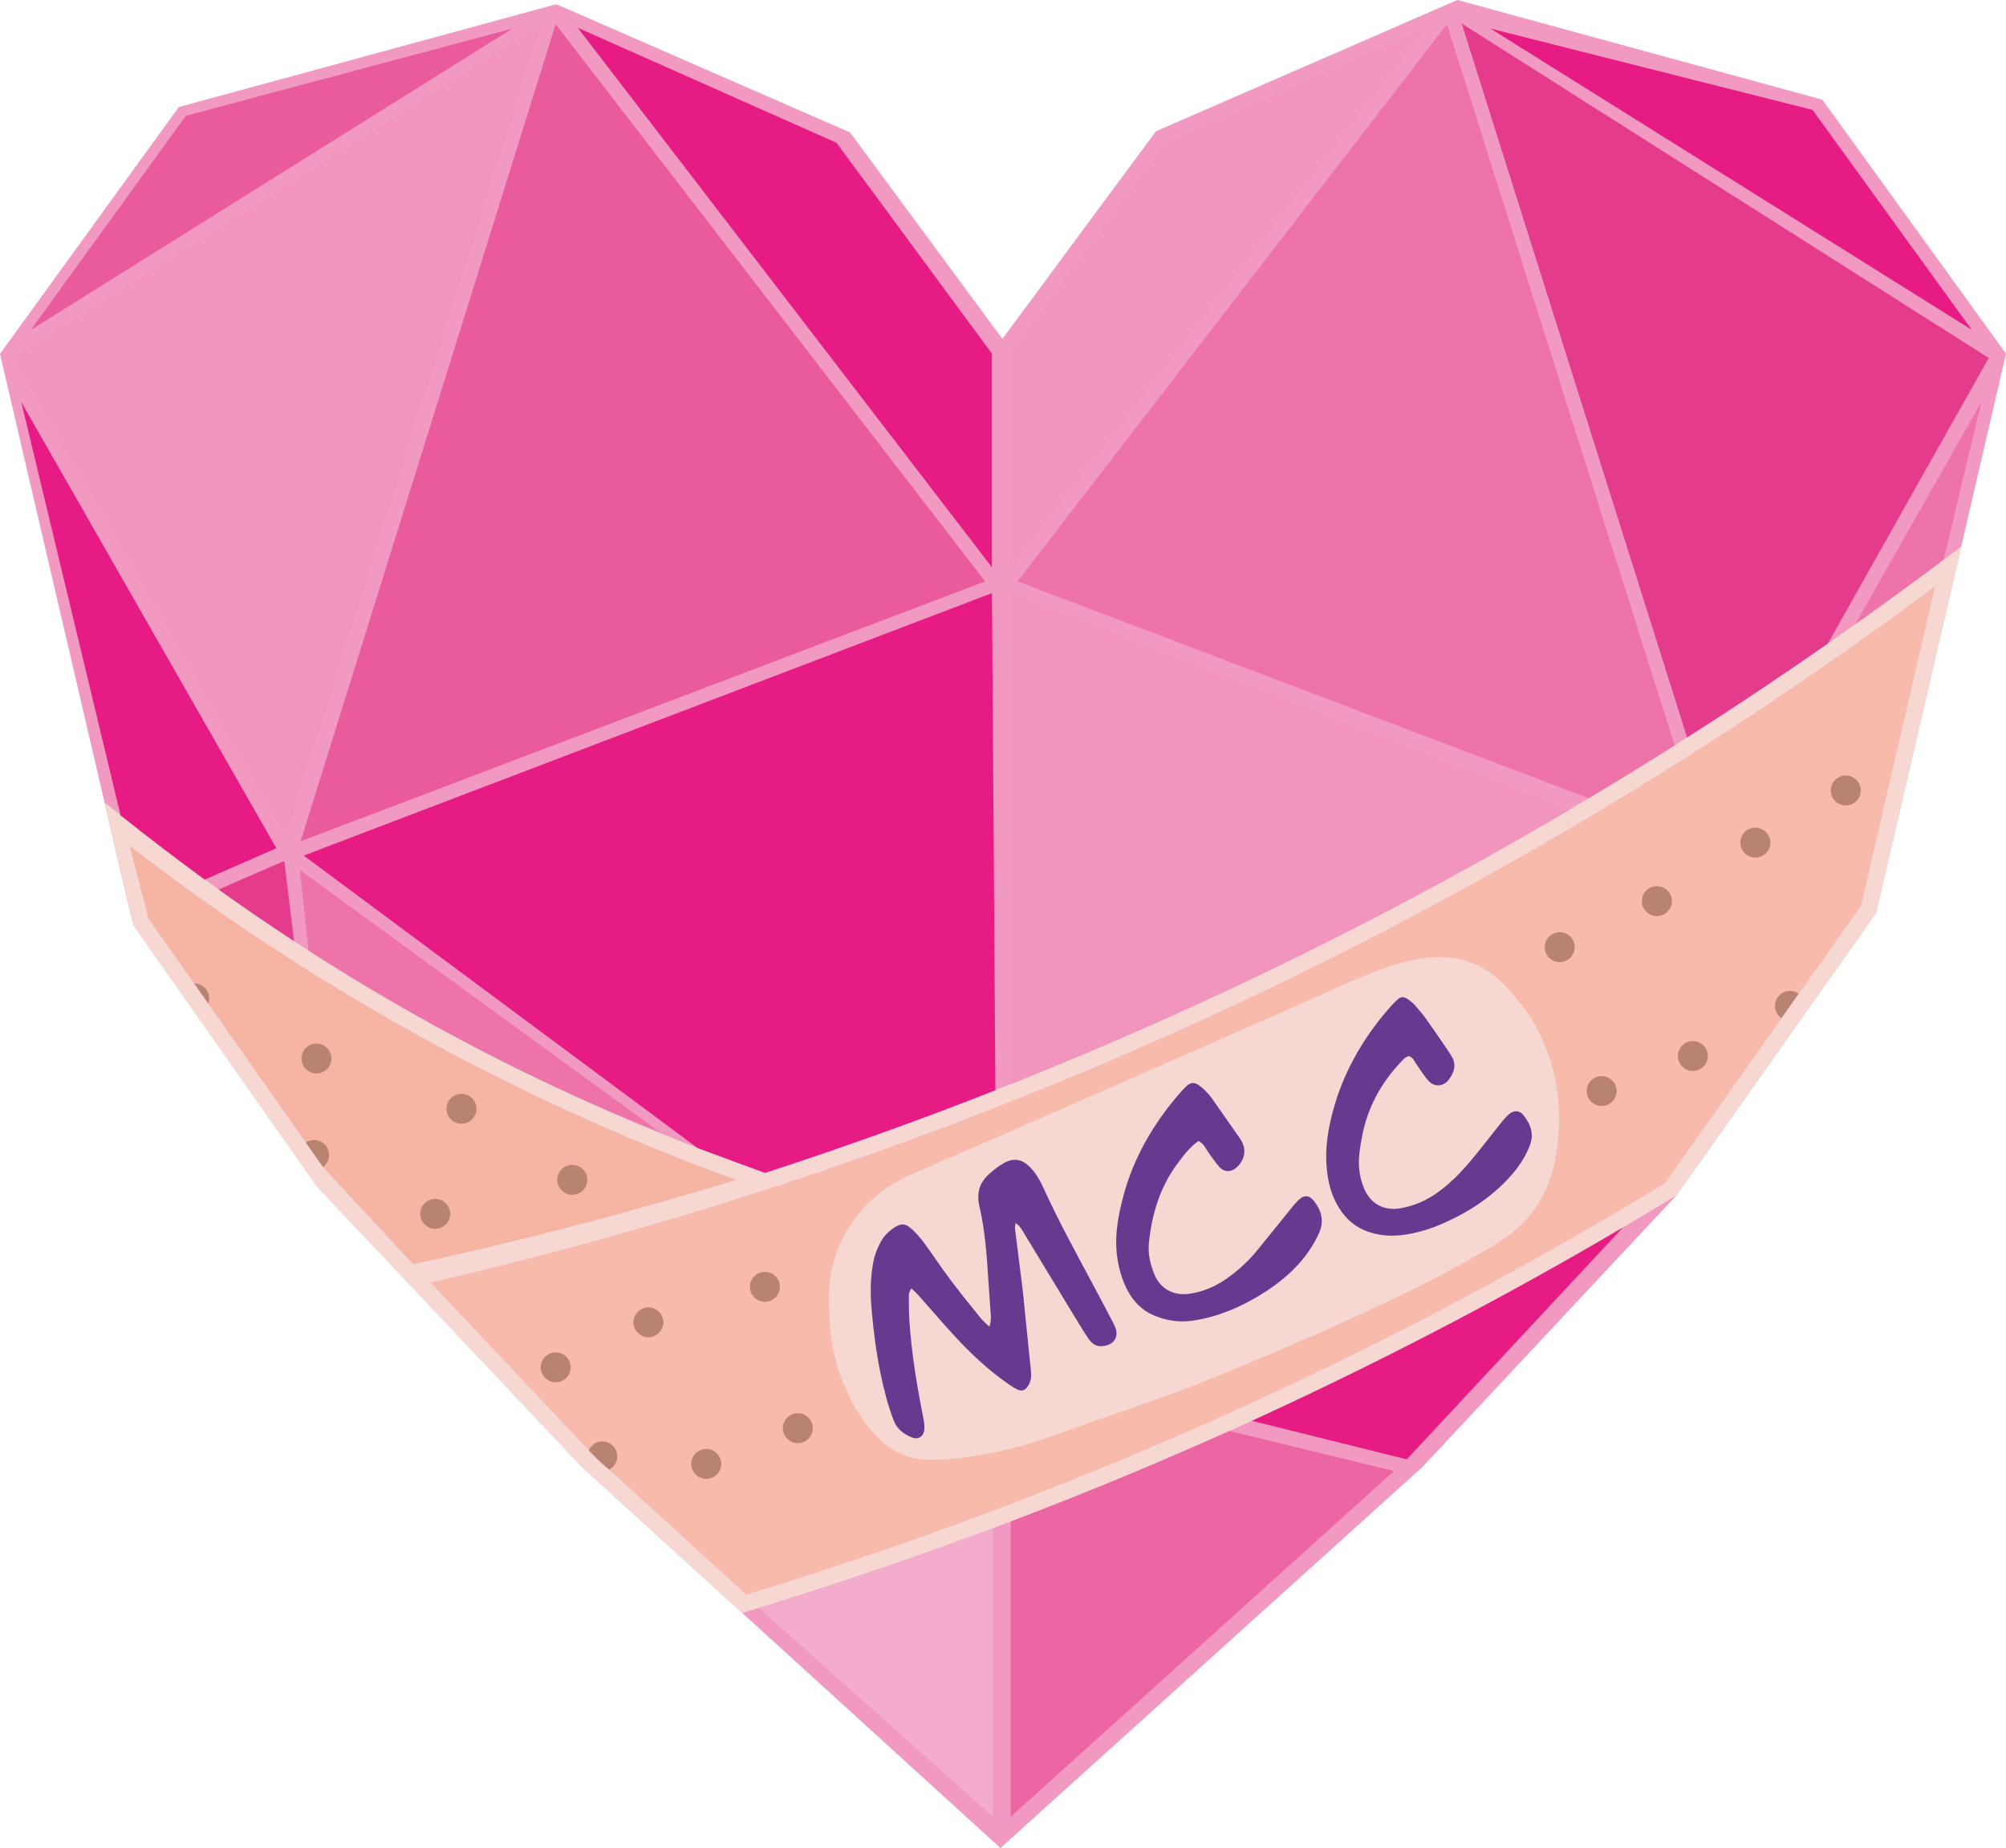 <?xml version="1.0" encoding="UTF-8"?> <svg xmlns="http://www.w3.org/2000/svg" width="165" height="152" viewBox="0 0 165 152" fill="none"><g clip-path="url(#clip0_294_1404)"><path d="M165 29.091C159.963 22.124 154.926 15.164 149.889 8.197C139.282 5.304 130.472 2.899 119.872 0C111.607 3.598 103.342 7.195 95.077 10.799C90.87 16.493 86.657 22.18 82.45 27.873C78.275 22.211 74.093 16.554 69.917 10.892C61.863 7.375 53.815 3.864 45.76 0.346C34.788 3.332 25.681 5.817 14.708 8.803C9.801 15.572 4.901 22.34 0 29.109C3.581 44.477 7.168 59.844 10.749 75.218C16.059 82.871 21.362 90.524 26.672 98.183C33.741 105.681 40.816 113.179 47.885 120.672C59.353 131.112 70.821 141.559 82.289 152L116.972 120.684C123.942 113.235 130.912 105.78 137.882 98.331C143.359 90.585 148.83 82.84 154.306 75.094C157.869 59.764 161.431 44.427 165 29.097V29.091Z" fill="#F199C0"></path><path d="M159.139 48.266C157.113 57.019 155.081 65.772 153.049 74.525C147.677 82.122 142.306 89.72 136.934 97.311C126.389 103.733 114.079 110.416 100.034 116.696C86.149 122.903 73.095 127.582 61.386 131.143C57.173 127.31 52.96 123.471 48.753 119.632C44.311 114.922 39.868 110.218 35.426 105.507C52.483 101.557 72.692 95.469 94.538 85.856C121.421 74.025 142.932 60.314 159.139 48.266Z" fill="#F7BAAB"></path><path d="M125.045 82.505C128.743 87.142 128.291 92.557 128.155 93.768C128 95.159 127.709 97.539 126.017 99.734C125.02 101.032 123.917 101.755 123.397 102.095C115.311 107.269 98.051 114.013 98.051 114.013C94.482 115.41 90.814 116.542 87.221 117.877C86.025 118.322 83.355 119.311 79.718 119.824C76.205 120.325 74.978 119.929 74.532 119.762C71.608 118.687 70.047 115.287 69.588 114.285C68.454 111.794 68.306 109.643 68.231 108.437C68.138 106.855 68.046 105.044 68.857 102.905C69.124 102.194 69.756 100.754 71.044 99.344C72.736 97.496 74.632 96.717 75.4 96.396C78.962 94.894 102.772 84.447 107.226 82.456C113.131 79.817 117.697 77.455 121.656 79.458C123.242 80.262 124.252 81.529 125.038 82.518L125.045 82.505Z" fill="#F6D7D2"></path><path d="M60.531 97.045C56.641 98.238 52.589 99.4 48.388 100.513C43.438 101.823 38.63 102.973 33.99 103.981C31.524 101.323 29.052 98.665 26.586 96.006C26.437 95.79 25.316 94.195 25.167 93.991C21.264 88.434 19.424 85.831 17.119 82.53C16.735 81.98 16.345 81.43 15.961 80.874C14.715 79.093 13.464 77.319 12.219 75.539C11.952 74.55 11.686 73.549 11.425 72.535C11.165 71.54 10.917 70.55 10.676 69.574C17.274 74.68 25.359 80.212 34.975 85.479C44.225 90.542 52.917 94.275 60.538 97.045H60.531Z" fill="#F6B4A3"></path><path d="M158.328 47.178C138.366 62.013 116.719 74.612 93.993 84.614C83.87 89.07 73.486 93.027 62.929 96.457L60.996 95.765C52.279 92.625 43.747 88.761 35.631 84.286C27.273 79.687 19.232 74.358 11.723 68.461C10.688 67.651 9.653 66.835 8.619 66.025C8.916 67.293 9.213 68.56 9.505 69.827C9.845 71.286 9.994 71.916 10.211 72.856C10.527 74.228 10.787 75.353 10.948 76.095C15.979 83.266 21.016 90.43 26.053 97.601C33.289 105.254 40.532 112.913 47.768 120.566C52.198 124.602 56.622 128.639 61.052 132.669L61.795 132.441C73.554 128.862 86.658 124.164 100.604 117.932C114.81 111.578 127.251 104.815 137.901 98.318C139.748 95.71 141.588 93.101 143.434 90.492C147.064 85.355 150.701 80.218 154.332 75.081C156.383 66.242 158.433 57.402 160.484 48.568C160.769 47.363 161.054 46.158 161.333 44.952C160.335 45.694 159.344 46.436 158.347 47.171L158.328 47.178ZM26.586 96.006C21.797 89.182 17.001 82.363 12.212 75.539C11.698 73.548 11.184 71.558 10.669 69.574C17.268 74.68 25.353 80.212 34.968 85.479C44.218 90.542 52.911 94.275 60.531 97.045C56.64 98.238 52.589 99.4 48.388 100.513C43.438 101.823 38.63 102.973 33.989 103.98C31.524 101.322 29.052 98.664 26.586 96.006ZM153.049 74.525C147.678 82.122 142.306 89.719 136.935 97.311C126.39 103.733 114.079 110.416 100.034 116.696C86.15 122.902 73.096 127.582 61.386 131.143C57.632 127.724 53.871 124.3 50.117 120.869C49.67 120.504 49.212 120.096 48.76 119.626C48.648 119.509 48.537 119.391 48.431 119.28C44.101 114.687 39.764 110.094 35.433 105.501C52.489 101.551 72.699 95.462 94.545 85.85C121.427 74.018 142.938 60.307 159.146 48.259C157.12 57.013 155.088 65.766 153.056 74.519L153.049 74.525Z" fill="#F6D7D2"></path><path d="M81.385 109.105C81.583 108.518 81.484 108.098 81.459 107.683C81.416 106.929 81.354 106.181 81.304 105.427C81.174 103.332 81.032 101.236 80.555 99.19C80.307 98.108 80.579 97.249 81.385 96.538C81.75 96.216 82.141 95.901 82.568 95.666C83.38 95.215 84.049 95.326 84.712 95.988C84.941 96.216 85.145 96.482 85.319 96.754C85.511 97.057 85.678 97.379 85.827 97.706C87.047 100.395 88.472 102.979 89.86 105.582C90.418 106.62 90.969 107.665 91.514 108.71C91.62 108.914 91.719 109.124 91.787 109.34C91.961 109.94 91.669 110.459 91.069 110.644C90.412 110.842 89.928 110.7 89.532 110.113C89.024 109.352 88.553 108.561 88.076 107.776C86.8 105.674 85.53 103.566 84.253 101.471C84.074 101.18 83.931 100.847 83.528 100.593C83.504 100.816 83.473 100.939 83.485 101.051C83.69 102.676 83.9 104.296 84.099 105.922C84.173 106.54 84.229 107.158 84.29 107.776C84.458 109.439 84.631 111.096 84.799 112.759C84.842 113.191 84.817 113.605 84.563 113.989C84.309 114.372 84.067 114.465 83.646 114.267C83.411 114.156 83.194 114.007 82.977 113.859C81.323 112.715 79.861 111.349 78.504 109.872C77.482 108.759 76.503 107.615 75.499 106.484C75.35 106.317 75.183 106.181 74.96 105.965C74.867 106.181 74.756 106.317 74.756 106.453C74.756 107.177 74.756 107.894 74.799 108.617C74.979 111.337 75.425 114.013 75.957 116.684C76.013 116.968 76.057 117.271 76.032 117.562C75.989 118.149 75.524 118.452 74.991 118.223C74.347 117.951 73.802 117.568 73.523 116.863C73.033 115.608 72.705 114.304 72.432 112.993C72.073 111.256 71.85 109.501 71.695 107.739C71.583 106.429 71.577 105.124 71.831 103.82C71.949 103.202 72.172 102.621 72.482 102.077C72.73 101.644 73.083 101.298 73.492 101.013C74.099 100.599 74.464 100.599 74.991 101.088C75.35 101.415 75.685 101.786 75.976 102.182C76.713 103.183 77.401 104.228 78.144 105.223C78.95 106.299 79.799 107.343 80.641 108.388C80.821 108.611 81.05 108.796 81.36 109.105H81.385Z" fill="#663A8E"></path><path d="M98.596 93.837C97.84 94.356 97.344 95.048 96.836 95.728C95.405 97.65 94.749 99.864 94.501 102.213C94.408 103.109 94.612 103.981 94.947 104.803C95.442 106.02 96.539 106.614 97.89 106.404C98.98 106.237 99.965 105.816 100.87 105.186C101.818 104.525 102.66 103.752 103.391 102.862C104.37 101.675 105.324 100.463 106.297 99.27C106.464 99.066 106.632 98.868 106.824 98.689C107.276 98.269 107.679 98.287 108.081 98.788C108.701 99.561 108.918 100.432 108.521 101.36C108.28 101.928 107.957 102.472 107.604 102.979C106.57 104.45 105.2 105.569 103.676 106.503C101.985 107.535 100.182 108.301 98.199 108.611C97.022 108.796 95.907 108.629 94.835 108.159C93.937 107.764 93.274 107.084 92.797 106.231C92.363 105.452 92.109 104.617 91.948 103.733C91.614 101.903 91.936 100.142 92.394 98.398C93.249 95.172 94.903 92.371 97.084 89.862C97.258 89.664 97.437 89.472 97.636 89.299C97.958 89.015 98.249 89.009 98.615 89.262C98.8 89.392 98.98 89.54 99.135 89.707C99.339 89.917 99.538 90.14 99.711 90.381C100.467 91.45 101.21 92.532 101.966 93.602C102.406 94.22 102.493 94.869 102.115 95.536C101.991 95.759 101.805 95.957 101.601 96.111C101.21 96.408 100.684 96.396 100.349 96.037C99.996 95.66 99.711 95.215 99.401 94.795C99.172 94.479 99.042 94.096 98.59 93.843L98.596 93.837Z" fill="#663A8E"></path><path d="M115.907 86.87C115.584 86.913 115.405 87.16 115.206 87.371C113.571 89.108 112.474 91.123 112.034 93.478C111.892 94.251 111.749 95.023 111.774 95.815C111.799 96.482 111.941 97.113 112.189 97.725C112.703 98.998 113.831 99.623 115.194 99.381C116.309 99.184 117.325 98.745 118.249 98.083C119.624 97.094 120.714 95.833 121.755 94.516C122.362 93.744 122.976 92.971 123.589 92.204C123.75 92.001 123.936 91.803 124.128 91.636C124.494 91.314 124.964 91.314 125.262 91.673C125.881 92.415 126.21 93.243 125.832 94.214C125.417 95.302 124.748 96.229 123.942 97.063C122.468 98.603 120.714 99.734 118.769 100.593C117.802 101.026 116.805 101.341 115.764 101.52C114.55 101.73 113.342 101.669 112.189 101.174C111.186 100.741 110.473 99.987 109.959 99.041C109.445 98.102 109.215 97.088 109.122 96.031C108.98 94.442 109.234 92.891 109.643 91.364C110.485 88.242 112.053 85.498 114.153 83.05C114.389 82.778 114.63 82.506 114.897 82.264C115.244 81.943 115.454 81.943 115.857 82.227C116.043 82.357 116.229 82.506 116.377 82.672C116.7 83.043 117.022 83.414 117.307 83.816C117.939 84.694 118.54 85.59 119.153 86.487C119.227 86.592 119.289 86.709 119.364 86.82C119.822 87.537 119.636 88.174 119.153 88.817C118.732 89.373 118.001 89.429 117.524 88.922C117.146 88.52 116.861 88.032 116.539 87.581C116.353 87.321 116.247 86.981 115.894 86.864L115.907 86.87Z" fill="#663A8E"></path><path d="M151.822 66.248C152.503 66.248 153.055 65.697 153.055 65.018C153.055 64.338 152.503 63.788 151.822 63.788C151.141 63.788 150.589 64.338 150.589 65.018C150.589 65.697 151.141 66.248 151.822 66.248Z" fill="#B88471"></path><path d="M144.382 70.538C145.063 70.538 145.615 69.987 145.615 69.308C145.615 68.628 145.063 68.078 144.382 68.078C143.701 68.078 143.149 68.628 143.149 69.308C143.149 69.987 143.701 70.538 144.382 70.538Z" fill="#B88471"></path><path d="M136.283 75.347C136.964 75.347 137.516 74.797 137.516 74.117C137.516 73.438 136.964 72.887 136.283 72.887C135.602 72.887 135.05 73.438 135.05 74.117C135.05 74.797 135.602 75.347 136.283 75.347Z" fill="#B88471"></path><path d="M128.292 79.137C128.972 79.137 129.524 78.586 129.524 77.906C129.524 77.227 128.972 76.676 128.292 76.676C127.611 76.676 127.059 77.227 127.059 77.906C127.059 78.586 127.611 79.137 128.292 79.137Z" fill="#B88471"></path><path d="M139.245 88.088C139.926 88.088 140.478 87.537 140.478 86.858C140.478 86.178 139.926 85.627 139.245 85.627C138.564 85.627 138.012 86.178 138.012 86.858C138.012 87.537 138.564 88.088 139.245 88.088Z" fill="#B88471"></path><path d="M131.742 90.968C132.423 90.968 132.975 90.417 132.975 89.738C132.975 89.059 132.423 88.508 131.742 88.508C131.061 88.508 130.509 89.059 130.509 89.738C130.509 90.417 131.061 90.968 131.742 90.968Z" fill="#B88471"></path><path d="M65.623 118.699C66.304 118.699 66.856 118.148 66.856 117.469C66.856 116.79 66.304 116.239 65.623 116.239C64.942 116.239 64.39 116.79 64.39 117.469C64.39 118.148 64.942 118.699 65.623 118.699Z" fill="#B88471"></path><path d="M58.09 121.635C58.771 121.635 59.323 121.084 59.323 120.405C59.323 119.726 58.771 119.175 58.09 119.175C57.409 119.175 56.857 119.726 56.857 120.405C56.857 121.084 57.409 121.635 58.09 121.635Z" fill="#B88471"></path><path d="M62.916 107.072C63.596 107.072 64.148 106.521 64.148 105.841C64.148 105.162 63.596 104.611 62.916 104.611C62.235 104.611 61.683 105.162 61.683 105.841C61.683 106.521 62.235 107.072 62.916 107.072Z" fill="#B88471"></path><path d="M53.331 109.995C54.012 109.995 54.564 109.445 54.564 108.765C54.564 108.086 54.012 107.535 53.331 107.535C52.65 107.535 52.098 108.086 52.098 108.765C52.098 109.445 52.65 109.995 53.331 109.995Z" fill="#B88471"></path><path d="M47.074 98.269C47.755 98.269 48.307 97.718 48.307 97.039C48.307 96.359 47.755 95.809 47.074 95.809C46.393 95.809 45.841 96.359 45.841 97.039C45.841 97.718 46.393 98.269 47.074 98.269Z" fill="#B88471"></path><path d="M37.955 92.427C38.636 92.427 39.188 91.876 39.188 91.197C39.188 90.518 38.636 89.967 37.955 89.967C37.274 89.967 36.722 90.518 36.722 91.197C36.722 91.876 37.274 92.427 37.955 92.427Z" fill="#B88471"></path><path d="M26.027 88.292C26.708 88.292 27.26 87.741 27.26 87.062C27.26 86.382 26.708 85.832 26.027 85.832C25.346 85.832 24.794 86.382 24.794 87.062C24.794 87.741 25.346 88.292 26.027 88.292Z" fill="#B88471"></path><path d="M17.205 82.123C17.205 82.271 17.18 82.413 17.131 82.543C16.747 81.993 16.356 81.443 15.972 80.886C16.654 80.886 17.205 81.436 17.205 82.123Z" fill="#B88471"></path><path d="M35.798 101.069C36.479 101.069 37.031 100.518 37.031 99.839C37.031 99.16 36.479 98.609 35.798 98.609C35.117 98.609 34.565 99.16 34.565 99.839C34.565 100.518 35.117 101.069 35.798 101.069Z" fill="#B88471"></path><path d="M27.074 94.999C27.074 95.4 26.876 95.765 26.572 95.988C26.101 95.314 25.624 94.64 25.153 93.972C25.345 93.843 25.587 93.769 25.835 93.769C26.516 93.769 27.068 94.319 27.068 95.005L27.074 94.999Z" fill="#B88471"></path><path d="M45.711 113.692C46.392 113.692 46.944 113.141 46.944 112.462C46.944 111.782 46.392 111.231 45.711 111.231C45.03 111.231 44.478 111.782 44.478 112.462C44.478 113.141 45.03 113.692 45.711 113.692Z" fill="#B88471"></path><path d="M50.773 119.787C50.773 120.257 50.507 120.671 50.11 120.875C49.664 120.51 49.205 120.102 48.753 119.632C48.642 119.515 48.53 119.398 48.425 119.286C48.487 119.169 48.716 118.755 49.187 118.606C49.367 118.551 49.509 118.557 49.54 118.557C50.221 118.557 50.773 119.107 50.773 119.787Z" fill="#B88471"></path><path d="M147.943 81.727C147.473 82.401 146.996 83.074 146.525 83.748C146.419 83.668 146.165 83.464 146.054 83.099C146.035 83.043 145.998 82.901 145.998 82.734C145.998 82.054 146.549 81.498 147.231 81.498C147.497 81.498 147.745 81.585 147.943 81.727Z" fill="#B88471"></path><path d="M149.096 9.05C153.458 15.077 157.82 21.104 162.181 27.125C148.985 18.866 135.788 10.607 122.592 2.349C131.427 4.58 140.262 6.812 149.096 9.043V9.05Z" fill="#E61B84"></path><path d="M120.238 1.94C134.686 11.108 149.134 20.275 163.582 29.442C159.171 37.268 154.759 45.1 150.348 52.926C148.576 54.163 146.767 55.399 144.908 56.642C142.839 58.026 140.794 59.361 138.769 60.654C132.592 41.083 126.408 21.512 120.231 1.94H120.238Z" fill="#E53B8D"></path><path d="M162.974 33.065C161.939 37.386 160.91 41.707 159.876 46.028C158.748 46.875 157.602 47.722 156.437 48.569C155.155 49.509 153.878 50.43 152.608 51.332C156.066 45.243 159.516 39.154 162.974 33.065Z" fill="#ED73A9"></path><path d="M119.017 1.99C125.256 21.765 131.495 41.534 137.74 61.309C136.668 61.989 135.584 62.662 134.481 63.342C133.204 64.127 131.934 64.9 130.677 65.654C115.014 59.708 99.358 53.767 83.696 47.82C95.467 32.545 107.245 17.265 119.017 1.99Z" fill="#ED73A9"></path><path d="M83.132 46.659C94.488 31.866 105.845 17.073 117.201 2.281C110.107 5.433 103.007 8.592 95.913 11.745C91.651 17.525 87.394 23.305 83.132 29.084V46.659Z" fill="#F195BE"></path><path d="M83.132 48.785C98.447 54.726 113.769 60.666 129.084 66.607C123.118 70.13 116.693 73.672 109.816 77.147C100.498 81.851 91.552 85.813 83.132 89.17V48.791V48.785Z" fill="#F195BE"></path><path d="M15.285 9.526C11.035 15.392 6.791 21.258 2.541 27.131C15.743 18.872 28.94 10.614 42.136 2.355C33.184 4.747 24.237 7.133 15.285 9.526Z" fill="#E95B9C"></path><path d="M44.516 2.033C30.055 11.17 15.601 20.306 1.141 29.442C8.588 42.56 16.041 55.684 23.488 68.801C30.495 46.547 37.508 24.293 44.516 2.033Z" fill="#F195BE"></path><path d="M1.748 33.065C4.474 44.396 7.2 55.727 9.919 67.064C11.035 67.954 12.175 68.845 13.352 69.741C14.523 70.637 15.688 71.503 16.834 72.344C18.798 71.484 20.768 70.625 22.732 69.766C15.743 57.532 8.749 45.299 1.748 33.065Z" fill="#E61C84"></path><path d="M45.705 1.99C38.71 24.392 31.715 46.794 24.727 69.196C43.493 62.069 62.259 54.948 81.026 47.82C69.254 32.545 57.476 17.271 45.705 1.99Z" fill="#E95B9C"></path><path d="M81.589 46.659C70.232 31.866 58.876 17.073 47.52 2.281C54.613 5.433 61.714 8.592 68.808 11.745C73.07 17.525 77.326 23.305 81.589 29.084V46.659Z" fill="#E61C84"></path><path d="M81.59 48.785C62.718 55.981 43.846 63.176 24.981 70.371C35.78 78.389 46.579 86.406 57.377 94.424C59.224 95.104 61.076 95.79 62.922 96.47C66.249 95.388 69.651 94.226 73.12 92.971C76.125 91.89 79.043 90.783 81.875 89.67C81.782 76.046 81.683 62.422 81.59 48.791V48.785Z" fill="#E61B84"></path><path d="M23.383 70.81C23.649 73.011 23.915 75.205 24.182 77.406C23.135 76.72 22.069 76.009 20.997 75.273C19.969 74.569 18.965 73.864 17.98 73.159C19.783 72.374 21.58 71.589 23.383 70.81Z" fill="#E53B8D"></path><path d="M24.665 71.558C34.553 78.76 44.435 85.955 54.323 93.157C49.769 91.327 44.869 89.126 39.745 86.487C34.429 83.748 29.646 80.93 25.39 78.191C25.148 75.984 24.913 73.771 24.671 71.564L24.665 71.558Z" fill="#ED73A9"></path><path d="M101.124 117.698C105.634 118.798 110.151 119.892 114.661 120.993C104.153 130.469 93.639 139.952 83.132 149.428C83.132 141.336 83.132 133.238 83.132 125.147C85.833 124.12 88.584 123.039 91.378 121.889C94.736 120.51 97.983 119.107 101.124 117.698Z" fill="#EB66A2"></path><path d="M81.67 125.703C81.67 133.609 81.67 141.522 81.67 149.428C75.251 143.704 68.833 137.98 62.414 132.249C65.444 131.322 68.535 130.327 71.683 129.257C75.115 128.095 78.442 126.902 81.664 125.697L81.67 125.703Z" fill="#F4ACCD"></path><path d="M102.97 116.863C107.214 117.92 111.464 118.977 115.708 120.034C121.631 113.679 127.56 107.319 133.483 100.964C128.415 103.95 123.013 106.948 117.282 109.902C112.381 112.431 107.598 114.743 102.97 116.863Z" fill="#E61C84"></path></g><defs><clipPath id="clip0_294_1404"><rect width="165" height="152" fill="white"></rect></clipPath></defs></svg> 